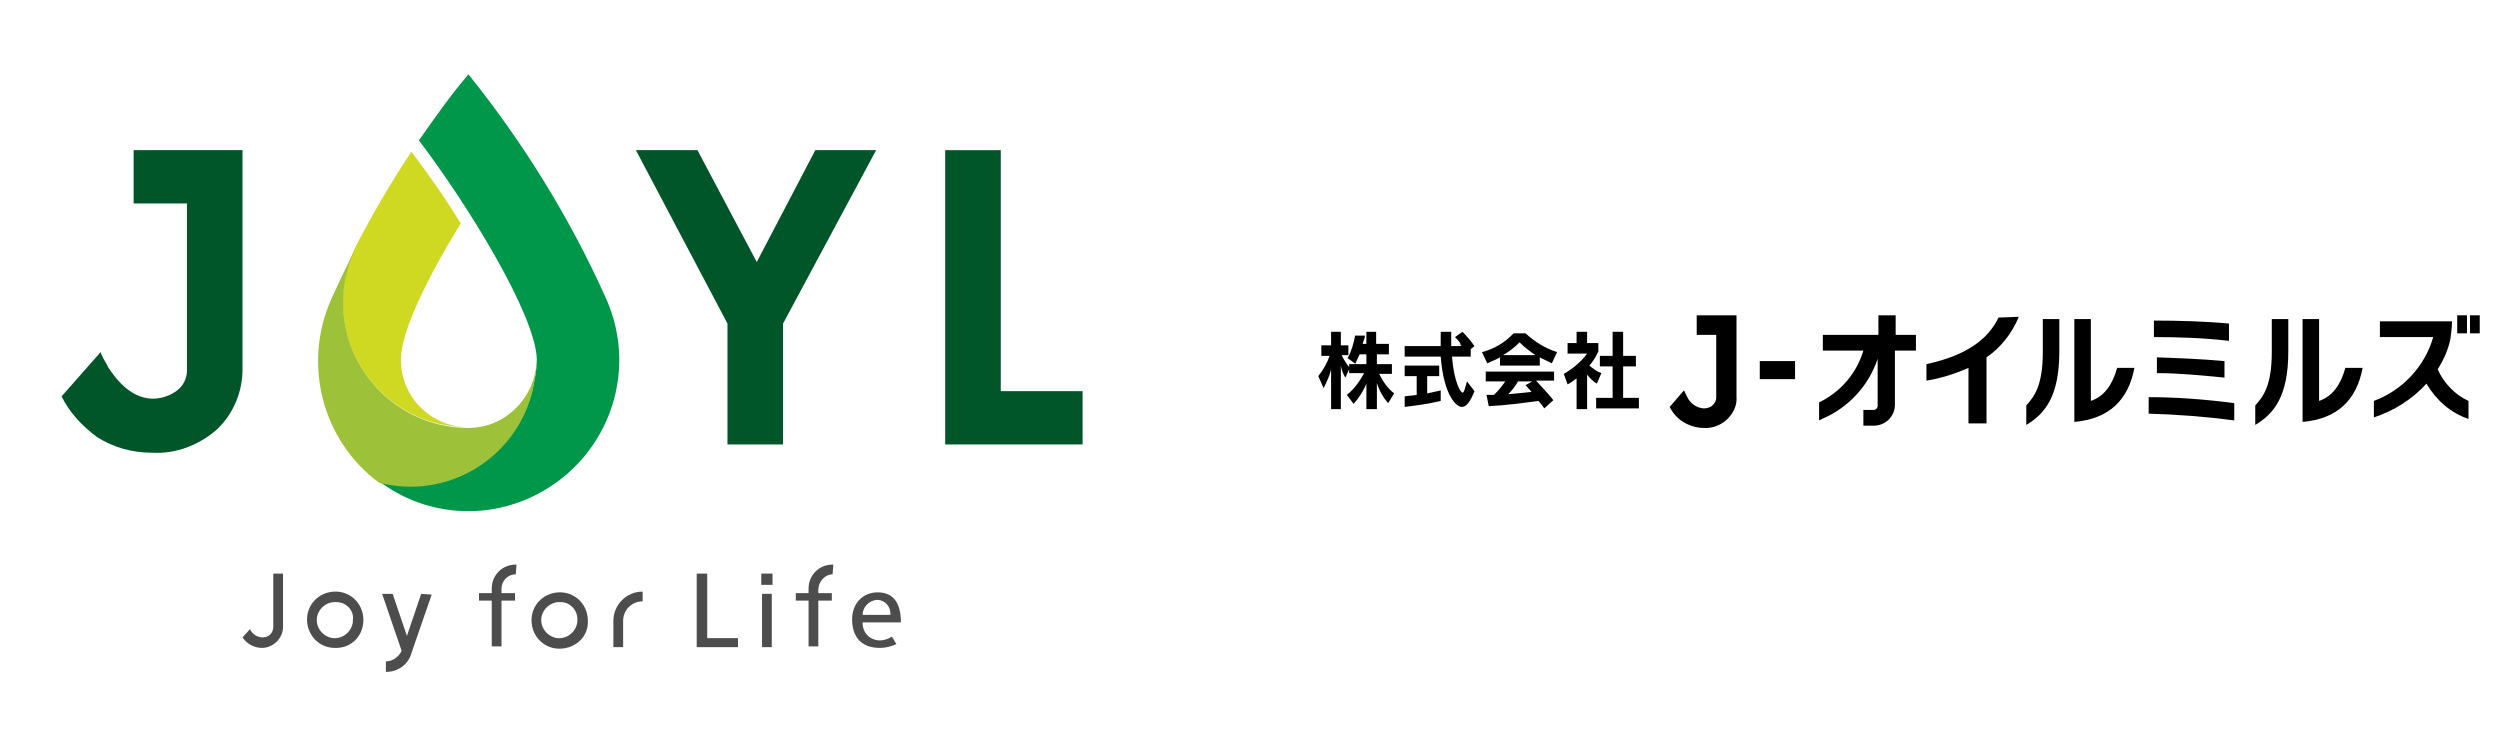 <?xml version="1.0" encoding="utf-8"?>
<!-- Generator: Adobe Illustrator 25.4.1, SVG Export Plug-In . SVG Version: 6.00 Build 0)  -->
<svg version="1.1" id="レイヤー_1" xmlns="http://www.w3.org/2000/svg" xmlns:xlink="http://www.w3.org/1999/xlink" x="0px"
	 y="0px" width="333px" height="99.3px" viewBox="0 0 333 99.3" style="enable-background:new 0 0 333 99.3;" xml:space="preserve">
<style type="text/css">
	.st0{fill:#4D4D4D;}
	.st1{fill:#005628;}
	.st2{fill:#D0D922;}
	.st3{fill:#00974B;}
	.st4{fill:#9DC138;}
</style>
<g id="グループ_1268" transform="translate(-57.998 -20)">
	<g id="logo" transform="translate(57.998 20)">
		<g id="グループ_1250" transform="translate(0.001 0.001)">
			<path id="パス_1659" class="st0" d="M92.8,76.4h1.4V85h4.1v1.2h-5.5V76.4L92.8,76.4z"/>
			<path id="パス_1660" class="st0" d="M102.9,77.9h-1.5v-1.5h1.5V77.9z M101.5,79.1h1.3v7.1h-1.3V79.1z"/>
			<path id="パス_1661" class="st0" d="M110.9,76.5l0.1-1.3h-0.1c-1.8,0-3.2,1.4-3.2,3.2V79H106v1h1.7v6.1h1.3V80h1.8v-1H109v-0.6
				C109.1,77.4,109.9,76.5,110.9,76.5z"/>
			<path id="パス_1662" class="st0" d="M68.7,76.5l0.1-1.3h-0.1c-1.8,0-3.2,1.4-3.2,3.2V79h-1.7v1h1.7v6.1h1.3V80h1.8v-1h-1.8
				v-0.6C66.8,77.4,67.6,76.5,68.7,76.5z"/>
			<path id="パス_1663" class="st0" d="M117.2,85.3c-1.3,0-2.3-1-2.3-2.3v-0.1h5.1c0-2.3-0.8-4-3.1-4c-2,0-3.4,1.5-3.4,3.6
				c0,2.3,1.2,3.8,3.7,3.8c0.8,0,1.5-0.2,2.2-0.5l-0.6-1C118.3,85.1,117.8,85.3,117.2,85.3z M116.8,79.9c1,0,1.8,0.8,1.8,1.8
				c0,0.1,0,0.1,0,0.2h-3.7C114.9,80.9,115.7,80,116.8,79.9z"/>
			<path id="パス_1664" class="st0" d="M85.6,78.8L85.6,78.8c-2.2,0-3.9,1.8-3.9,3.9v3.5H83v-3.5c0-1.4,1.1-2.6,2.6-2.6V78.8
				L85.6,78.8z"/>
			<path id="パス_1665" class="st0" d="M74.7,86.4c-2.1,0.1-3.8-1.5-3.9-3.6s1.5-3.8,3.6-3.9s3.8,1.5,3.9,3.6c0,0.1,0,0.1,0,0.2
				C78.4,84.7,76.8,86.3,74.7,86.4z M74.7,80.2c-1.4-0.1-2.5,1-2.6,2.2c-0.1,1.4,1,2.5,2.2,2.6c1.4,0.1,2.5-1,2.6-2.2
				c0-0.1,0-0.1,0-0.2C77,81.4,76,80.2,74.7,80.2z"/>
			<path id="パス_1666" class="st0" d="M44.8,86.3c-2.1,0.1-3.8-1.5-3.9-3.6c-0.1-2.1,1.5-3.8,3.6-3.9s3.8,1.5,3.9,3.6
				c0,0.1,0,0.1,0,0.2C48.4,84.7,46.8,86.3,44.8,86.3z M44.8,80.2c-1.4-0.1-2.5,1-2.6,2.2c-0.1,1.4,1,2.5,2.2,2.6
				c1.4,0.1,2.5-1,2.6-2.2c0-0.1,0-0.1,0-0.2C47.2,81.3,46.1,80.2,44.8,80.2z"/>
			<path id="パス_1667" class="st0" d="M56.1,79.1l-1.9,5.6l-1.9-5.6h-1.4l2.6,7.6c-0.4,0.8-1.2,1.4-2.1,1.4v1.4
				c1.6,0,3-1,3.4-2.5l2.7-7.8L56.1,79.1z"/>
			<path id="パス_1668" class="st0" d="M36.4,76.4v7.1c0,0.8-0.6,1.4-1.4,1.4c-0.7,0-1.4-0.4-1.7-1.1l-1,1.1
				c0.6,0.9,1.6,1.4,2.6,1.4c1.5,0,2.8-1.3,2.8-2.8v-7.1H36.4z"/>
			<path id="パス_1669" class="st1" d="M125.9,20h7.4v32.1h10.9v7.1h-18.3V20z"/>
			<path id="パス_1670" class="st1" d="M17.8,20v7.1h7.1v22.3c0,1-0.5,2-1.3,2.6c-0.9,0.7-2.1,1.1-3.2,1.1c-2.2,0-4.2-1.4-6-4.2
				l-0.2-0.4c-0.3-0.5-0.6-1-0.8-1.6l-5.2,5.9c1.1,2.2,2.7,3.9,4.7,5.4c2.2,1.4,4.7,2.1,7.3,2.1c3.2,0.2,6.3-1,8.7-3.1
				c2.2-2.1,3.4-5,3.4-8V20H17.8z"/>
			<path id="パス_1671" class="st1" d="M108.6,20l-7.8,14.9L92.9,20h-8.2l12.2,23.1v16.1h7.4V43.1L116.7,20H108.6z"/>
			<path id="パス_1672" class="st2" d="M54.8,20.2c-2.6,3.9-5,8-7.2,12.2c-4.3,8.2-1.2,18.3,7,22.6c2.4,1.3,5.1,1.9,7.8,1.9l0,0
				c-5,0-9-4-9-9l0,0c0-3.8,3.7-11.2,8-18.2l-0.2-0.2C59.2,26.2,56.9,23,54.8,20.2z"/>
			<path id="パス_1673" class="st3" d="M55.8,18.7c2.1-3,4.2-6,6.6-8.8l0,0C69.7,19,75.9,29,80.7,39.7l0,0
				c4.6,10.2,0,22-10.1,26.6c-6.6,3-14.3,2.2-20.1-2.2l0,0c9,2.3,18.1-3.1,20.4-12.1c0.3-1.4,0.6-2.7,0.6-4.2l0,0
				C71.3,41.9,62.4,27.4,55.8,18.7L55.8,18.7z"/>
			<path id="パス_1674" class="st4" d="M62.4,57L62.4,57c-9.2,0-16.7-7.5-16.7-16.7c0-2.6,0.6-5.1,1.8-7.4l0,0
				c-1.2,2.2-2.3,4.6-3.4,7l0,0c-3.8,8.6-1.2,18.8,6.4,24.4c9,2.3,18.1-3.1,20.4-12.1c0.3-1.4,0.6-2.7,0.6-4.2
				C71.3,53,67.3,57,62.4,57L62.4,57z"/>
		</g>
	</g>
	<g id="logo_株式会社J-オイルミルズ" transform="translate(258 62)">
		<path id="パス_1641" d="M26,0v2.6h2.6V11c0,0.4-0.2,0.7-0.5,1s-0.8,0.4-1.2,0.4c-1-0.1-1.8-0.7-2.2-1.6l-0.1-0.2
			c-0.1-0.2-0.2-0.4-0.3-0.6l-1.9,2.2c0.4,0.8,1,1.5,1.8,2S26,15,26.9,15c1.2,0.1,2.4-0.4,3.2-1.2s1.3-1.8,1.2-3V0H26z"/>
		<rect id="長方形_529" x="34.4" y="6.1" width="4.7" height="2.4"/>
		<path id="パス_1642" d="M72.1,4.9c0,4.4-1.1,5.9-2.2,7.1v2.6c2.5-1.5,4.4-3.8,4.4-9.8V0.5h-2.2C72.1,0.5,72.1,4.9,72.1,4.9z"/>
		<path id="パス_1643" d="M78.5,11.4V0.5h-2.2v13.7c4.6-0.4,7.2-2.9,8-7.2H82C81.4,9.2,80.3,10.8,78.5,11.4z"/>
		<path id="パス_1644" d="M66.2,0.3c-1.3,2.7-4,5-9.6,6.2v2.2c1.9-0.3,3.8-0.9,5.6-1.7v7.4h2.4V5.6c1.9-1.3,3.4-3.2,4.3-5.4
			L66.2,0.3z"/>
		<path id="パス_1645" d="M108.9,11.4V0.5h-2.2v13.7c4.6-0.4,7.2-2.9,8-7.2h-2.3C111.8,9.2,110.7,10.8,108.9,11.4z"/>
		<path id="パス_1646" d="M102.6,4.9c0,4.4-1.1,5.9-2.2,7.1v2.6c2.5-1.5,4.4-3.8,4.4-9.8V0.5h-2.2V4.9z"/>
		<path id="パス_1647" d="M86.2,10.9v2.2c3.8,0.1,7.6,0.4,11.4,0.9v-2.3C93.8,11.2,90,10.9,86.2,10.9z"/>
		<path id="パス_1648" d="M87.3,5.6v2.1c2.9,0,5.9,0.3,9,0.6V6.1C93.1,5.8,90,5.7,87.3,5.6z"/>
		<path id="パス_1649" d="M96.9,3.4V1.1c-3.1-0.3-6.8-0.4-10-0.4v2.2C90.2,2.9,93.4,3,96.9,3.4z"/>
		<rect id="長方形_530" x="127.3" width="1.3" height="2.4"/>
		<rect id="長方形_531" x="129" width="1.3" height="2.4"/>
		<path id="パス_1650" d="M124.7,7.2c0.8-1.3,1.4-2.6,1.7-4.1c0.1-0.8,0.2-1.5,0.2-2.3H117v2.1h7.1c-1.1,3.9-4.1,7.1-7.9,8.5v2.2
			c2.7-0.9,5.1-2.4,7-4.5c1.3,2.2,3.2,3.9,5.6,4.7v-2.4C127,10.6,125.5,9,124.7,7.2z"/>
		<path id="パス_1651" d="M52.5,2.6V0h-2.3v2.6h-7.4v2.1h5.4c-0.9,3-3,5.5-5.9,6.9V14c0.1-0.1,0.3-0.1,0.4-0.2
			c3.5-1.5,6.2-4.4,7.4-8v6.3c0,0.2-0.2,0.5-0.5,0.5h-1.4v2.1h1.4c1.5,0,2.8-1.2,2.8-2.8l0,0l0,0V4.7h2.8V2.6H52.5z"/>
		<path id="パス_1652" d="M-9.9,8.1h1.6V6.7h-4.6v1.4h1.6v2.5c-0.5,0.1-1.1,0.1-1.6,0.2v1.4c1.6-0.2,3.2-0.4,4.8-0.8V10
			c-0.3,0.1-1,0.2-1.8,0.4L-9.9,8.1z"/>
		<path id="パス_1653" d="M-4.6,8.8c-0.3,1.1-0.4,1.5-0.6,1.5s-1.1-1.2-1.4-4.8h2.5v-1l0.5-0.4c-0.5-0.7-1-1.3-1.6-1.9l-1,0.7
			C-6,3.1-5.7,3.4-5.5,3.7c0,0.1,0,0.2,0.1,0.3l0.1,0.1h-1.4c0-0.7,0-1.1,0-1.9h-1.4c0,0.7,0,1.2,0,1.9h-4.8v1.4h4.8
			c0.4,5.2,2.1,6.7,2.8,6.7c0.6,0,1.1-0.6,1.7-2.1L-4.6,8.8z"/>
		<path id="パス_1654" d="M-2.1,8.8h2.6C0.1,9.4-0.4,10-1,10.6c-0.3,0-0.7,0-1,0l0.3,1.5c2.2-0.1,4.4-0.4,6.6-0.7
			c0.3,0.3,0.6,0.7,0.8,1l1.2-1.1c-0.7-0.9-1.5-1.7-2.3-2.6H7V7.5h-9.1V8.8z M2.2,8.8h1.9L3.2,9.3C3.5,9.6,3.7,9.9,4,10.2
			c-0.9,0.1-1.9,0.2-3.1,0.3C1.4,10,1.8,9.5,2.2,8.8z"/>
		<path id="パス_1655" d="M-0.2,5.6v1.1h5.3V5.6l0,0c0.5,0.3,1.1,0.5,1.6,0.8l0.7-1.5c-1.6-0.5-3-1.4-4.2-2.5H1.6
			C0.5,3.6-1,4.5-2.6,4.9l0.7,1.5C-1.3,6.1-0.7,5.9-0.2,5.6z M2.4,3.6c0.7,0.7,1.4,1.2,2.1,1.7H0.2C1.1,4.8,1.8,4.2,2.4,3.6L2.4,3.6
			z"/>
		<path id="パス_1656" d="M13.3,7.7c-0.6-0.2-1.1-0.6-1.6-1c0.5-0.6,0.9-1.2,1.2-1.9V3.7h-1.5V2.2H10v1.5H8.8v1.4h2.6
			c-0.8,1.1-1.9,2-3.1,2.7l0.5,1.4C9.2,9,9.6,8.7,10,8.4v4.1h1.4V7.9c0.4,0.5,0.8,0.9,1.3,1.2L13.3,7.7z"/>
		<path id="パス_1657" d="M16.2,11.1V6.8h1.7V5.4h-1.7V2.2h-1.4v3.2h-1.7v1.4h1.7V11h-2.2v1.4h5.7V11h-2.1
			C16.2,11,16.2,11.1,16.2,11.1z"/>
		<path id="パス_1658" d="M-16.3,7.8h1.7V6.5h-2V5.2h1.6V3.8h-1.7V2.2H-18v1.6h-0.5c0,0,0.1-0.4,0.2-0.6s0.1-0.5,0.1-0.5h-1.3
			c-0.2,1.1-0.5,2.1-1,3l1.1,0.8h-0.9v0.4c-0.4-0.5-0.7-1-1-1.6h0.9V4h-1V2.2h-1.3V4H-24v1.4h1.1c-0.3,0.9-0.8,1.8-1.5,2.7l0.7,1.6
			c0.4-0.8,0.8-1.6,1-2.5v5.3h1.3V6.7c0.1,0.6,0.3,1.1,0.6,1.6l0.5-1.1v0.5h2c-0.6,1.1-1.3,2.1-2.3,2.9l0.9,1.2
			c0.7-0.8,1.3-1.7,1.7-2.7v3.4h1.4V9c0.3,1,0.8,1.9,1.5,2.7l0.8-1.3C-15.2,9.7-15.8,8.8-16.3,7.8z M-18,6.5h-1.5
			c0.2-0.4,0.4-0.9,0.6-1.3h0.9V6.5z"/>
	</g>
</g>
</svg>
